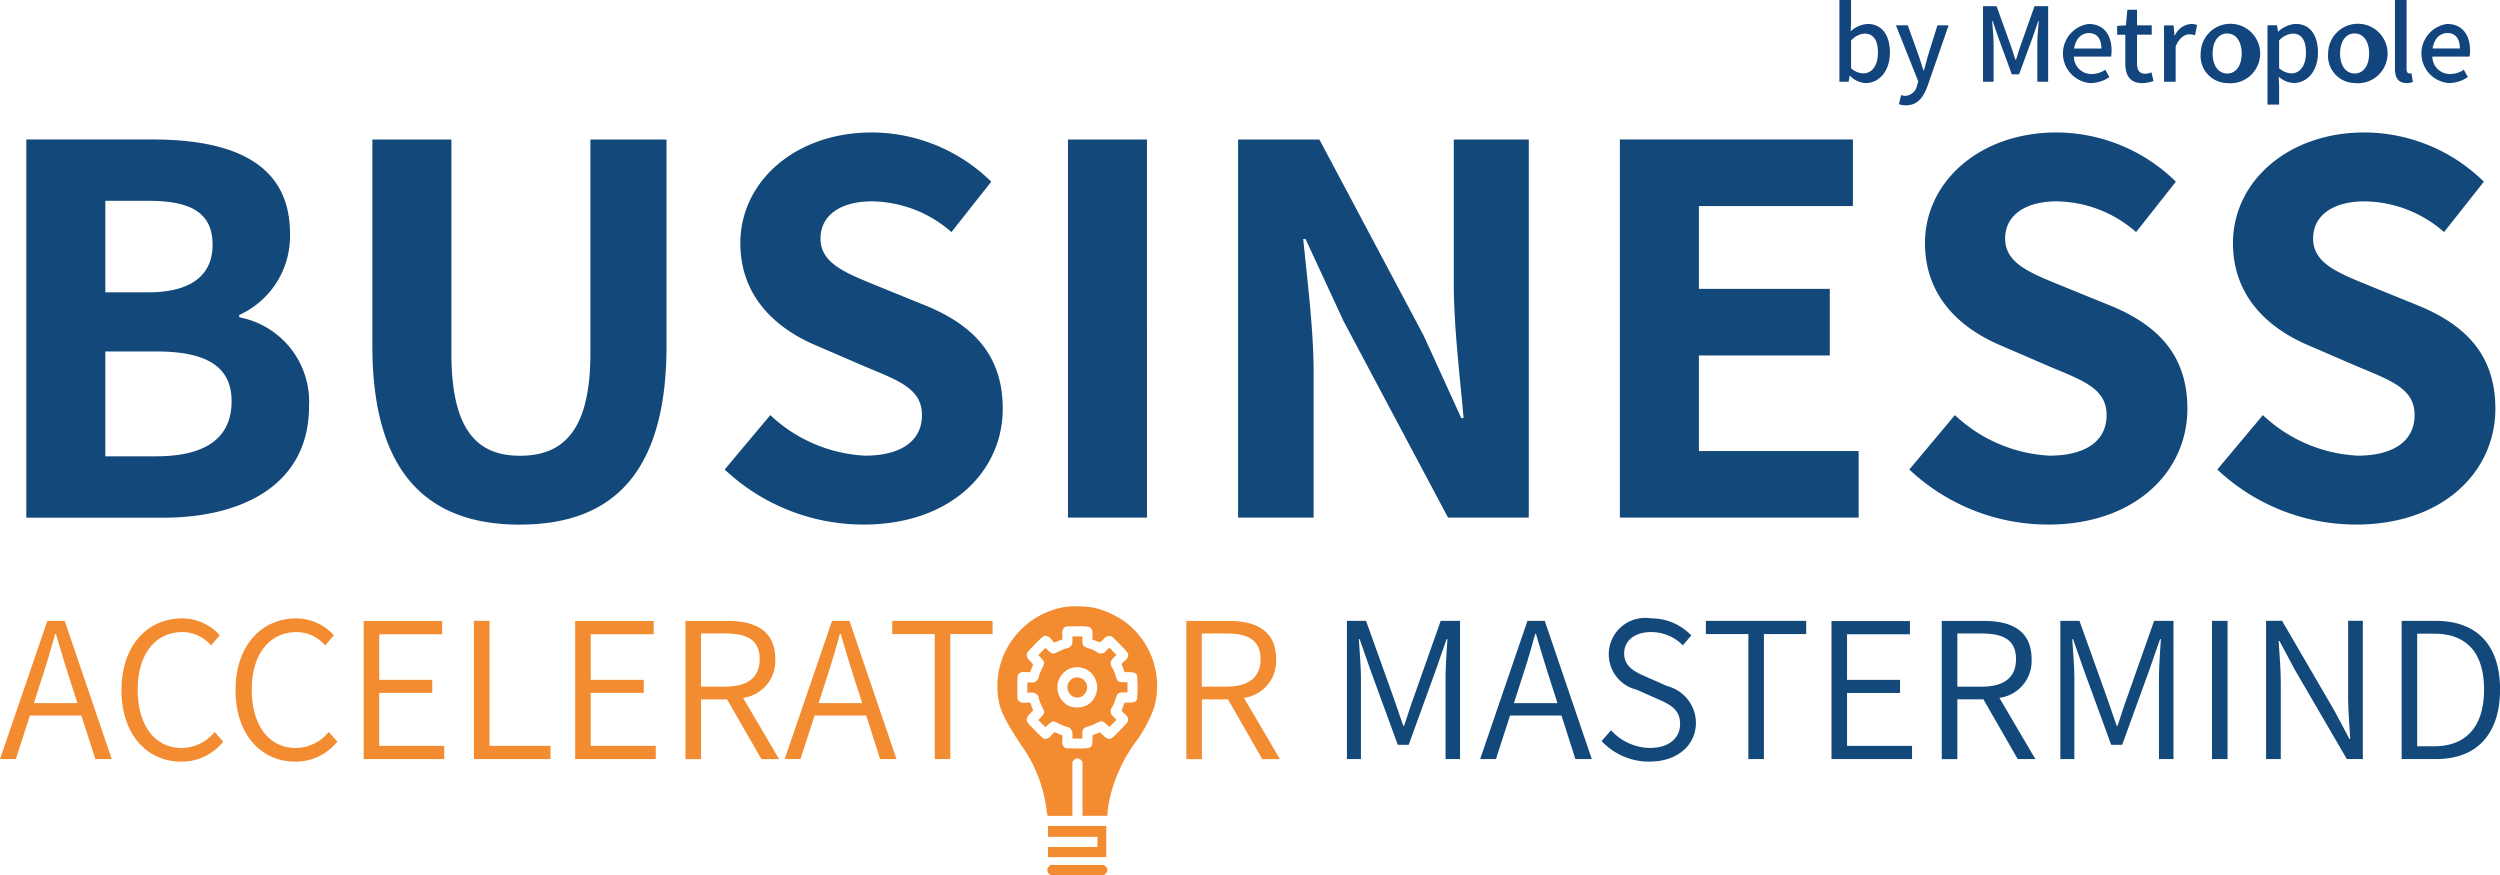 <svg xmlns="http://www.w3.org/2000/svg" width="170" height="59.509" viewBox="0 0 170 59.509"><defs><style>.a{fill:#12487a;}.a,.b,.c{fill-rule:evenodd;}.b{fill:#f38b30;}.c{fill:#12447d;}</style></defs><g transform="translate(0.008 -0.005)"><path class="a" d="M75.291,147.177h9.3c5.569,0,9.924-2.363,9.924-7.562a5.84,5.84,0,0,0-4.745-6.065v-.158a5.886,5.886,0,0,0,3.451-5.553c0-4.844-4.04-6.38-9.335-6.38H75.291Zm5.373-15.322v-6.225h2.941c2.9,0,4.353.827,4.353,2.993,0,1.969-1.333,3.23-4.392,3.23h-2.9Zm0,11.143v-7.125h3.451c3.373,0,5.136.985,5.136,3.387,0,2.52-1.8,3.743-5.136,3.743H80.664Zm28.2,4.648c6.393,0,9.962-3.623,9.962-12.17V121.461h-5.177v14.533c0,5.2-1.8,6.971-4.785,6.971-2.942,0-4.667-1.772-4.667-6.971V121.46H98.823v14.021c0,8.546,3.647,12.17,10.04,12.17Zm23.336,0c5.963,0,9.489-3.623,9.489-7.879,0-3.663-2.039-5.671-5.136-6.971l-3.295-1.339c-2.2-.906-3.961-1.536-3.961-3.269,0-1.575,1.373-2.521,3.491-2.521a8.316,8.316,0,0,1,5.412,2.089l2.706-3.427a11.63,11.63,0,0,0-8.118-3.348c-5.216,0-8.942,3.348-8.942,7.523,0,3.743,2.549,5.868,5.177,6.971l3.373,1.457c2.275.945,3.8,1.5,3.8,3.269,0,1.694-1.333,2.757-3.883,2.757a10.138,10.138,0,0,1-6.432-2.757l-3.1,3.7a13.771,13.771,0,0,0,9.413,3.743Zm13.923-.473h5.373V121.46h-5.373v25.718Zm11.569,0h5.136v-9.846c0-2.954-.432-6.3-.706-9.1h.157l2.589,5.593,7.1,13.351h5.491V121.46h-5.1v9.767c0,2.993.431,6.459.667,9.177h-.157l-2.549-5.592-7.1-13.351h-5.528v25.718Zm25.963,0H199.89v-4.527H189.027v-6.5h8.9v-4.527h-8.9v-5.634H199.5v-4.527H183.654V147.18Zm29.1.473c5.963,0,9.489-3.623,9.489-7.879,0-3.663-2.039-5.671-5.136-6.971l-3.295-1.339c-2.2-.906-3.961-1.536-3.961-3.269,0-1.575,1.373-2.521,3.491-2.521a8.317,8.317,0,0,1,5.412,2.089l2.706-3.427a11.63,11.63,0,0,0-8.118-3.348c-5.216,0-8.942,3.348-8.942,7.523,0,3.743,2.549,5.868,5.177,6.971l3.373,1.457c2.275.945,3.8,1.5,3.8,3.269,0,1.694-1.334,2.757-3.883,2.757a10.138,10.138,0,0,1-6.432-2.757l-3.1,3.7a13.771,13.771,0,0,0,9.416,3.743Zm20.943,0c5.963,0,9.489-3.623,9.489-7.879,0-3.663-2.039-5.671-5.136-6.971l-3.295-1.339c-2.2-.906-3.961-1.536-3.961-3.269,0-1.575,1.372-2.521,3.491-2.521a8.317,8.317,0,0,1,5.412,2.089l2.706-3.427a11.631,11.631,0,0,0-8.118-3.348c-5.216,0-8.942,3.348-8.942,7.523,0,3.743,2.549,5.868,5.177,6.971l3.373,1.457c2.275.945,3.8,1.5,3.8,3.269,0,1.694-1.334,2.757-3.883,2.757a10.138,10.138,0,0,1-6.432-2.757l-3.1,3.7a13.771,13.771,0,0,0,9.413,3.743Z" transform="translate(-73.51 -111.969)"/><path class="b" d="M77.663,206.457h1.116l-3.2-9.4H74.4l-3.219,9.4h1.075l.958-2.96h3.5Zm-4.179-3.805.486-1.517c.358-1.073.658-2.089.958-3.19h.057c.315,1.1.629,2.117.973,3.19l.486,1.517h-2.96ZM83.5,206.628a3.6,3.6,0,0,0,2.861-1.359l-.586-.658a2.9,2.9,0,0,1-2.232,1.088c-1.846,0-3-1.545-3-3.961s1.2-3.918,3.047-3.918a2.555,2.555,0,0,1,1.945.914l.587-.7a3.452,3.452,0,0,0-2.546-1.144c-2.389,0-4.135,1.86-4.135,4.878s1.732,4.861,4.064,4.861Zm7.756,0a3.6,3.6,0,0,0,2.861-1.359l-.586-.658A2.905,2.905,0,0,1,91.3,205.7c-1.846,0-3-1.545-3-3.961s1.2-3.918,3.047-3.918a2.557,2.557,0,0,1,1.946.914l.586-.7a3.451,3.451,0,0,0-2.546-1.144c-2.389,0-4.135,1.86-4.135,4.878s1.732,4.861,4.064,4.861Zm4.652-.172h5.48v-.9h-4.42v-3.6h3.605v-.887H96.968v-3.1h4.278v-.9H95.91v9.4Zm7.5,0h5.207v-.9h-4.149v-8.5h-1.059Zm6.883,0h5.481v-.9H111.35v-3.6h3.605v-.887H111.35v-3.1h4.278v-.9h-5.336v9.4Zm13.865,0-2.446-4.163a2.526,2.526,0,0,0,2.189-2.632c0-1.915-1.33-2.6-3.233-2.6h-2.875v9.4h1.059v-4.063h1.774l2.332,4.063Zm-5.307-8.541h1.645c1.517,0,2.346.458,2.346,1.745,0,1.259-.83,1.872-2.346,1.872h-1.645v-3.619Zm12.177,8.541h1.116l-3.2-9.4H127.76l-3.221,9.4h1.073l.958-2.96h3.513Zm-4.179-3.805.487-1.517c.358-1.073.658-2.089.958-3.19h.057c.315,1.1.629,2.117.973,3.19l.487,1.517h-2.96Zm7.9,3.805H135.8v-8.5h2.875v-.9h-6.821v.9h2.889v8.5Zm23.467,0-2.446-4.163a2.526,2.526,0,0,0,2.189-2.632c0-1.915-1.33-2.6-3.233-2.6h-2.873v9.4h1.059v-4.063h1.774l2.332,4.063h1.2Zm-5.307-8.541h1.645c1.517,0,2.346.458,2.346,1.745,0,1.259-.83,1.872-2.346,1.872H152.9v-3.619Z" transform="translate(-71.188 -154.834)"/><path class="a" d="M281.587,206.452h.958v-5.436c0-.8-.087-1.888-.143-2.718h.057l.744,2.133,1.846,5.049h.744l1.831-5.049.744-2.133h.06c-.057.83-.131,1.915-.131,2.718v5.436h.987v-9.4h-1.316l-1.817,5.15c-.243.658-.444,1.33-.673,1.988h-.054l-.687-1.988-1.846-5.15h-1.3v9.4Zm15.54,0h1.116l-3.2-9.4h-1.175l-3.216,9.4h1.073l.958-2.96h3.5Zm-4.179-3.805.487-1.517c.357-1.073.658-2.089.958-3.19h.057c.315,1.1.629,2.117.973,3.19l.486,1.517h-2.96Zm9.228,3.977c1.931,0,3.147-1.159,3.147-2.632a2.586,2.586,0,0,0-1.946-2.5l-1.359-.6c-.715-.315-1.574-.658-1.574-1.617,0-.887.73-1.459,1.831-1.459a3.021,3.021,0,0,1,2.16.9l.572-.673a3.749,3.749,0,0,0-2.732-1.159,2.476,2.476,0,0,0-.987,4.849l1.359.6c.9.4,1.6.715,1.6,1.731,0,.973-.773,1.631-2.06,1.631a3.638,3.638,0,0,1-2.633-1.2l-.644.73a4.4,4.4,0,0,0,3.265,1.4Zm6.712-.171h1.059v-8.5h2.875v-.9H306v.9h2.89v8.5Zm5.653,0h5.479v-.9H315.6v-3.6h3.605v-.887H315.6v-3.1h4.278v-.9h-5.336v9.4Zm13.865,0-2.446-4.163a2.526,2.526,0,0,0,2.189-2.632c0-1.915-1.331-2.6-3.233-2.6h-2.875v9.4H323.1V202.39h1.774l2.332,4.063h1.2Zm-5.307-8.541h1.645c1.516,0,2.346.458,2.346,1.745,0,1.259-.83,1.872-2.346,1.872H323.1V197.91Zm7,8.541h.958v-5.436c0-.8-.087-1.888-.143-2.718h.057l.744,2.133,1.845,5.049h.749l1.831-5.049.744-2.133h.057c-.057.83-.131,1.915-.131,2.718v5.436h.987v-9.4h-1.316l-1.817,5.15c-.243.658-.444,1.33-.672,1.988h-.057l-.687-1.988-1.845-5.15h-1.3v9.4Zm10.316,0h1.059v-9.4h-1.059Zm3.678,0h1V201.3c0-.973-.087-1.931-.143-2.875h.057l1.03,1.931,3.548,6.094h1.088v-9.4h-1v5.093c0,.958.087,1.989.143,2.933h-.056l-1.03-1.931-3.548-6.094h-1.088v9.4Zm9.216,0h2.346c2.847,0,4.349-1.788,4.349-4.735s-1.5-4.664-4.392-4.664h-2.3v9.4Zm1.059-.871v-7.656h1.159c2.289,0,3.39,1.4,3.39,3.791s-1.1,3.863-3.39,3.863h-1.159Z" transform="translate(-190.009 -154.83)"/><path class="c" d="M360.322,105.937c.862,0,1.646-.76,1.646-2.077,0-1.175-.541-1.944-1.513-1.944a1.843,1.843,0,0,0-1.152.5l.023-.658v-1.473h-.792v5.557h.627l.071-.4h.023a1.61,1.61,0,0,0,1.066.494Zm-.157-.659a1.306,1.306,0,0,1-.838-.353v-1.881a1.349,1.349,0,0,1,.917-.471c.643,0,.909.5.909,1.3,0,.9-.423,1.4-.988,1.4Zm2.883,2.171c.807,0,1.207-.549,1.5-1.372l1.411-4.068H365.2l-.619,1.983c-.1.345-.2.729-.3,1.082h-.032c-.118-.36-.235-.745-.353-1.082l-.713-1.983h-.807l1.52,3.81-.078.259a.883.883,0,0,1-.807.729,1.06,1.06,0,0,1-.282-.055l-.149.619a1.384,1.384,0,0,0,.479.077Zm5.249-1.607h.721v-2.555c0-.463-.063-1.121-.1-1.583h.031l.408,1.183.9,2.453h.495l.9-2.453.408-1.183h.031c-.039.462-.1,1.12-.1,1.583v2.555h.737v-5.134H371.8l-.925,2.612c-.118.337-.218.689-.337,1.034h-.031c-.118-.345-.228-.7-.345-1.034l-.94-2.612H368.3v5.134Zm8.745-2.116c0-1.082-.548-1.81-1.56-1.81a2.023,2.023,0,0,0,.117,4.021,2.326,2.326,0,0,0,1.293-.408l-.274-.5a1.654,1.654,0,0,1-.917.29,1.188,1.188,0,0,1-1.223-1.184h2.532a2.69,2.69,0,0,0,.031-.407Zm-2.547-.141c.11-.737.566-1.05,1-1.05.556,0,.854.384.854,1.05h-1.856Zm4.647,2.351a2.368,2.368,0,0,0,.752-.141l-.141-.588a1.234,1.234,0,0,1-.415.094c-.4,0-.566-.243-.566-.705v-1.953h1v-.635h-1V100.95h-.659l-.094,1.058-.6.039v.6h.556v1.952c0,.8.307,1.341,1.162,1.341Zm1.465-.094h.792v-2.39c.243-.609.619-.831.932-.831a1.2,1.2,0,0,1,.384.063l.141-.689a.93.93,0,0,0-.424-.078,1.324,1.324,0,0,0-1.088.784h-.023l-.063-.689h-.65v3.833Zm4.294.094a2.022,2.022,0,1,0-1.8-2.007,1.844,1.844,0,0,0,1.8,2.007Zm0-.653c-.6,0-.988-.541-.988-1.356s.384-1.364.988-1.364.988.549.988,1.364-.384,1.359-.988,1.359Zm2.742,2.116h.791v-1.246l-.023-.653a1.622,1.622,0,0,0,1.019.431c.862,0,1.646-.76,1.646-2.069,0-1.184-.541-1.951-1.513-1.951a1.934,1.934,0,0,0-1.184.517h-.023l-.063-.423h-.65V107.4Zm1.63-2.124a1.325,1.325,0,0,1-.839-.353v-1.881a1.368,1.368,0,0,1,.917-.471c.643,0,.909.5.909,1.3,0,.9-.424,1.406-.988,1.406Zm4.294.659a2.022,2.022,0,1,0-1.8-2.007,1.844,1.844,0,0,0,1.8,2.007Zm0-.653c-.6,0-.988-.541-.988-1.356s.384-1.364.988-1.364.988.549.988,1.364-.385,1.361-.988,1.361Zm3.533.653a1.169,1.169,0,0,0,.431-.071l-.1-.6a.539.539,0,0,1-.141.016c-.094,0-.188-.078-.188-.29v-4.707h-.791v4.664c0,.619.218.987.791.987Zm4.318-2.21c0-1.082-.549-1.81-1.56-1.81a2.023,2.023,0,0,0,.118,4.021,2.327,2.327,0,0,0,1.293-.408l-.275-.5a1.651,1.651,0,0,1-.917.29,1.188,1.188,0,0,1-1.223-1.184h2.532a2.693,2.693,0,0,0,.031-.4Zm-2.547-.141c.11-.737.566-1.05,1-1.05.556,0,.854.384.854,1.05Z" transform="translate(-233.462 -100.281)"/><path class="b" d="M231.695,195.032a5.471,5.471,0,0,0-3.128,1.591A5.386,5.386,0,0,0,227,200.648c.051,1.184.311,1.8,1.563,3.718a9.572,9.572,0,0,1,1.792,4.614l.051.271h1.69v-3.672l.1-.117a.31.31,0,0,1,.485,0l.1.117v3.669h1.7V209.1a8.115,8.115,0,0,1,.251-1.425,10.645,10.645,0,0,1,1.611-3.372,9.023,9.023,0,0,0,1.311-2.417,5.425,5.425,0,0,0-1.959-5.814,6.01,6.01,0,0,0-2.193-.986A7.661,7.661,0,0,0,231.695,195.032Zm1.6,1.393a.6.6,0,0,1,.166.54v.3l.256.095.261.095.234-.218a.531.531,0,0,1,.4-.221c.145,0,.2.044.72.575.5.519.562.592.562.726a.5.5,0,0,1-.23.38l-.225.229.107.277.106.277h.289c.336,0,.479.052.545.2a7.5,7.5,0,0,1,0,1.669c-.068.151-.209.2-.545.2h-.289l-.106.277-.107.277.225.229a.5.5,0,0,1,.23.38c0,.134-.06.208-.562.726-.519.532-.575.575-.72.575a.532.532,0,0,1-.4-.221l-.238-.22-.256.1-.256.095v.3c0,.342-.051.484-.2.554a4.235,4.235,0,0,1-.868.047c-.758,0-.767,0-.871-.108a.479.479,0,0,1-.107-.441v-.337l-.272-.112-.272-.112-.225.229a.494.494,0,0,1-.379.234c-.136,0-.2-.052-.715-.575s-.562-.584-.562-.73a.546.546,0,0,1,.218-.4l.218-.242-.1-.261-.1-.261h-.332a.463.463,0,0,1-.435-.108c-.106-.1-.106-.113-.106-.93s0-.827.106-.929a.463.463,0,0,1,.435-.108h.332l.1-.261.1-.261-.218-.242a.546.546,0,0,1-.218-.4c0-.147.047-.208.562-.731s.579-.575.715-.575a.493.493,0,0,1,.379.233l.225.229.272-.112.272-.112v-.331a.479.479,0,0,1,.106-.441c.1-.108.111-.108.9-.108a3.008,3.008,0,0,1,.871.057Zm-1.2.891a.463.463,0,0,1-.413.545,3.884,3.884,0,0,0-.532.221,1.4,1.4,0,0,1-.375.147.761.761,0,0,1-.3-.2l-.213-.2-.239.246-.242.242.2.218a.775.775,0,0,1,.2.307,1.461,1.461,0,0,1-.145.38,3.972,3.972,0,0,0-.218.54.459.459,0,0,1-.536.42h-.251v.691h.251a.459.459,0,0,1,.536.42,4.031,4.031,0,0,0,.218.54,1.46,1.46,0,0,1,.145.38.776.776,0,0,1-.2.307l-.2.218.242.242.239.246.213-.2a.689.689,0,0,1,.311-.2,1.222,1.222,0,0,1,.375.147,3.34,3.34,0,0,0,.519.22.464.464,0,0,1,.417.545v.255h.681V203.7a.441.441,0,0,1,.1-.385.592.592,0,0,1,.276-.134,2.2,2.2,0,0,0,.5-.2,1.791,1.791,0,0,1,.435-.168.711.711,0,0,1,.311.2l.213.2.239-.246.242-.242-.2-.218a.44.44,0,0,1-.077-.666,3.223,3.223,0,0,0,.218-.541c.115-.385.183-.441.541-.441h.268v-.692h-.268c-.358,0-.426-.056-.541-.441a3.239,3.239,0,0,0-.218-.541.44.44,0,0,1,.077-.666l.2-.218-.242-.242-.239-.246-.213.2a.426.426,0,0,1-.656.078,3.679,3.679,0,0,0-.515-.225c-.4-.131-.451-.19-.451-.536v-.281H232.1v.255Zm.924,1.963a1.4,1.4,0,0,1,.375,2.213,1.268,1.268,0,0,1-.979.385,1.183,1.183,0,0,1-.941-.385,1.393,1.393,0,0,1,.536-2.287,1.431,1.431,0,0,1,1.009.073Zm-.86.609a.689.689,0,0,0-.2,1.111.63.63,0,0,0,.949-.009.68.68,0,0,0-.753-1.1Zm-1.724,10.421v.367H233.8v.692h-3.364v.692H234.4v-2.118h-3.961v.367Zm.064,2.394a.319.319,0,0,0,0,.476l.1.1h3.652l.115-.112a.3.3,0,0,0,0-.467l-.115-.112h-3.652Z" transform="translate(-159.182 -153.769)"/></g></svg>